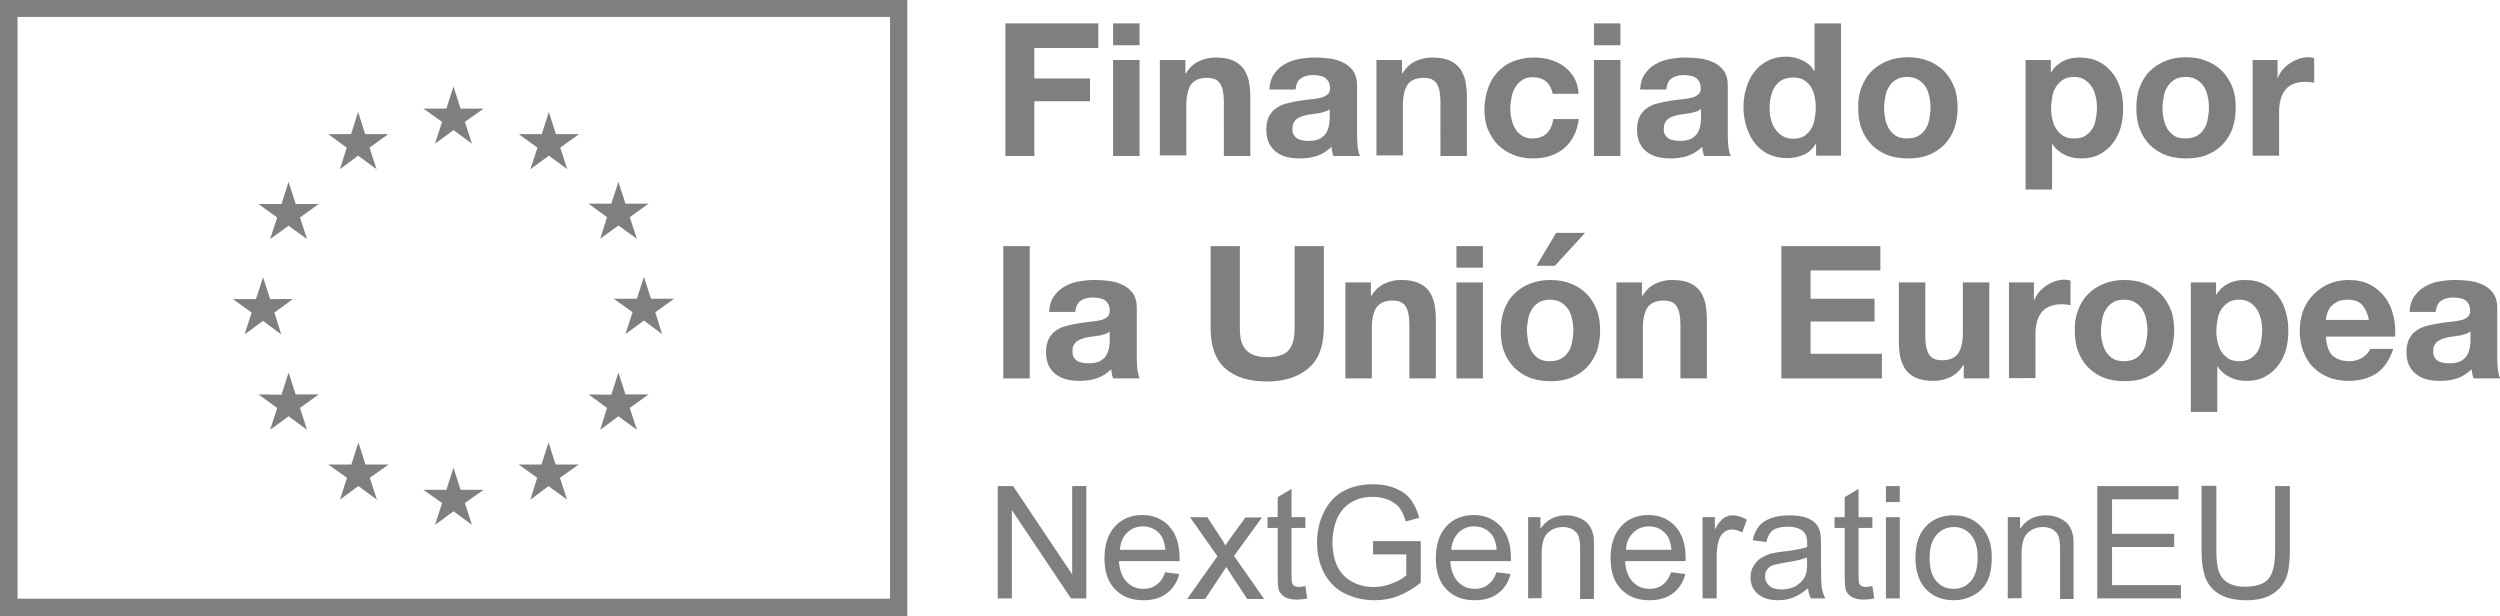 <?xml version="1.0" encoding="utf-8"?>
<!-- Generator: Adobe Illustrator 24.0.0, SVG Export Plug-In . SVG Version: 6.00 Build 0)  -->
<svg version="1.1" id="Layer_1" xmlns="http://www.w3.org/2000/svg" xmlns:xlink="http://www.w3.org/1999/xlink" x="0px" y="0px"
	 viewBox="0 0 812.6 200.3" style="enable-background:new 0 0 812.6 200.3;" xml:space="preserve">
<style type="text/css">
	.st0{opacity:0.5;}
</style>
<path class="st0" d="M5.7,5.5h283.6v189.1H5.7V5.5z M0,200.3h294.9V0H0V200.3z"/>
<polygon class="st0" points="141.4,46.7 147.4,42.3 153.4,46.7 151.1,39.6 157.2,35.3 149.7,35.3 147.4,28.1 145.1,35.3 137.6,35.3 
	143.7,39.6 "/>
<polygon class="st0" points="110.5,55 116.4,50.6 122.4,55 120.1,48 126.2,43.6 118.7,43.6 116.4,36.4 114.1,43.6 106.7,43.6 
	112.7,48 "/>
<polygon class="st0" points="93.8,59.1 91.5,66.3 84,66.3 90.1,70.7 87.8,77.7 93.8,73.4 99.8,77.7 97.5,70.7 103.6,66.3 96.1,66.3 
	"/>
<polygon class="st0" points="85.5,104.3 91.4,108.7 89.2,101.6 95.2,97.2 87.8,97.2 85.5,90.1 83.2,97.2 75.7,97.2 81.8,101.6 
	79.5,108.7 "/>
<polygon class="st0" points="96.1,128.2 93.8,121.1 91.5,128.3 84,128.2 90.1,132.6 87.8,139.7 93.8,135.3 99.8,139.7 97.5,132.6 
	103.6,128.2 "/>
<polygon class="st0" points="118.8,151 116.5,143.8 114.2,151 106.7,151 112.8,155.3 110.5,162.4 116.5,158 122.5,162.4 
	120.2,155.3 126.3,151 "/>
<polygon class="st0" points="149.7,159.2 147.4,152 145.1,159.2 137.6,159.2 143.7,163.5 141.4,170.6 147.4,166.2 153.4,170.6 
	151.1,163.5 157.2,159.2 "/>
<polygon class="st0" points="180.6,151 178.3,143.8 176,151 168.6,151 174.6,155.3 172.4,162.4 178.3,158 184.3,162.4 182,155.3 
	188.1,151 "/>
<polygon class="st0" points="203.3,128.2 201,121.1 198.7,128.3 191.3,128.2 197.3,132.6 195.1,139.7 201,135.3 207,139.7 
	204.7,132.6 210.8,128.2 "/>
<polygon class="st0" points="219.1,97.1 211.6,97.1 209.3,90 207,97.1 199.5,97.1 205.6,101.5 203.3,108.6 209.3,104.2 215.2,108.6 
	213,101.5 "/>
<polygon class="st0" points="195.1,77.6 201,73.3 207,77.6 204.7,70.6 210.8,66.2 203.3,66.2 201,59.1 198.7,66.2 191.3,66.2 
	197.3,70.6 "/>
<polygon class="st0" points="178.4,36.4 176.1,43.6 168.6,43.6 174.7,48 172.4,55 178.4,50.6 184.4,55 182.1,48 188.2,43.6 
	180.7,43.6 "/>
<polygon class="st0" points="324.3,194.5 324.3,158 329.3,158 348.5,186.7 348.5,158 353.1,158 353.1,194.5 348.1,194.5 
	328.9,165.8 328.9,194.5 "/>
<g class="st0">
	<path d="M378.7,186l4.6,0.6c-0.7,2.7-2.1,4.8-4.1,6.3s-4.5,2.2-7.6,2.2c-3.9,0-6.9-1.2-9.2-3.6c-2.3-2.4-3.4-5.7-3.4-10
		c0-4.4,1.1-7.9,3.4-10.4s5.3-3.7,8.9-3.7c3.5,0,6.4,1.2,8.7,3.6c2.2,2.4,3.4,5.8,3.4,10.2v1.2h-19.7c0.2,2.9,1,5.1,2.5,6.7
		c1.5,1.6,3.3,2.3,5.5,2.3c1.6,0,3-0.4,4.2-1.3S378.1,187.9,378.7,186 M364,178.7h14.8c-0.2-2.2-0.8-3.9-1.7-5
		c-1.4-1.7-3.3-2.6-5.6-2.6c-2.1,0-3.8,0.7-5.2,2.1C364.9,174.6,364.2,176.4,364,178.7"/>
	<path d="M386,194.5l9.7-13.7l-8.9-12.7h5.6l4.1,6.2c0.8,1.2,1.4,2.2,1.8,3c0.7-1.1,1.4-2.1,2-2.9l4.5-6.2h5.4l-9.1,12.5l9.8,14
		h-5.5l-5.4-8.2l-1.4-2.2l-6.9,10.4H386V194.5z"/>
	<path d="M424.3,190.5l0.6,4c-1.3,0.3-2.4,0.4-3.4,0.4c-1.6,0-2.9-0.3-3.8-0.8s-1.5-1.2-1.9-2s-0.5-2.6-0.5-5.3v-15.2H412v-3.5h3.3
		v-6.5l4.5-2.7v9.2h4.5v3.5h-4.5v15.5c0,1.3,0.1,2.1,0.2,2.5c0.2,0.4,0.4,0.7,0.8,0.9s0.9,0.3,1.5,0.3
		C422.8,190.7,423.5,190.6,424.3,190.5"/>
	<path d="M446.3,180.2v-4.3h15.5v13.5c-2.4,1.9-4.8,3.3-7.3,4.3s-5.1,1.4-7.8,1.4c-3.6,0-6.8-0.8-9.8-2.3c-2.9-1.5-5.1-3.8-6.6-6.7
		s-2.2-6.2-2.2-9.7c0-3.6,0.7-6.9,2.2-9.9c1.5-3.1,3.6-5.4,6.4-6.9s6-2.2,9.6-2.2c2.6,0,5,0.4,7.2,1.3c2.1,0.9,3.8,2,5,3.6
		s2.1,3.5,2.8,6l-4.4,1.2c-0.5-1.9-1.2-3.3-2-4.4c-0.8-1.1-2-1.9-3.5-2.6c-1.5-0.6-3.2-1-5-1c-2.2,0-4.1,0.3-5.7,1s-2.9,1.6-3.9,2.7
		c-1,1.1-1.8,2.3-2.3,3.6c-0.9,2.3-1.4,4.7-1.4,7.3c0,3.3,0.6,6,1.7,8.2s2.8,3.8,4.9,4.9c2.1,1.1,4.4,1.6,6.8,1.6
		c2.1,0,4.1-0.4,6.1-1.2s3.5-1.7,4.5-2.6v-6.8L446.3,180.2L446.3,180.2z"/>
	<path d="M486.4,186l4.6,0.6c-0.7,2.7-2.1,4.8-4.1,6.3s-4.5,2.2-7.6,2.2c-3.9,0-6.9-1.2-9.2-3.6c-2.3-2.4-3.4-5.7-3.4-10
		c0-4.4,1.1-7.9,3.4-10.4s5.3-3.7,8.9-3.7c3.5,0,6.4,1.2,8.7,3.6c2.2,2.4,3.4,5.8,3.4,10.2v1.2h-19.7c0.2,2.9,1,5.1,2.5,6.7
		c1.5,1.6,3.3,2.3,5.5,2.3c1.6,0,3-0.4,4.2-1.3S485.8,187.9,486.4,186 M471.7,178.7h14.8c-0.2-2.2-0.8-3.9-1.7-5
		c-1.4-1.7-3.3-2.6-5.6-2.6c-2.1,0-3.8,0.7-5.2,2.1C472.7,174.6,471.9,176.4,471.7,178.7"/>
	<path d="M496.7,194.5v-26.4h4v3.8c1.9-2.9,4.7-4.4,8.4-4.4c1.6,0,3.1,0.3,4.4,0.9c1.3,0.6,2.3,1.3,3,2.3c0.7,0.9,1.1,2,1.4,3.3
		c0.2,0.8,0.2,2.3,0.2,4.4v16.3h-4.5v-16.3c0-1.8-0.2-3.2-0.5-4.1c-0.3-0.9-1-1.6-1.9-2.2c-0.9-0.5-1.9-0.8-3.1-0.8
		c-1.9,0-3.6,0.6-4.9,1.8c-1.4,1.2-2.1,3.5-2.1,6.9v14.4L496.7,194.5L496.7,194.5z"/>
	<path d="M543.2,186l4.6,0.6c-0.7,2.7-2.1,4.8-4.1,6.3s-4.5,2.2-7.6,2.2c-3.9,0-6.9-1.2-9.2-3.6c-2.3-2.4-3.4-5.7-3.4-10
		c0-4.4,1.1-7.9,3.4-10.4c2.3-2.5,5.3-3.7,8.9-3.7c3.5,0,6.4,1.2,8.7,3.6c2.2,2.4,3.4,5.8,3.4,10.2v1.2h-19.7c0.2,2.9,1,5.1,2.5,6.7
		c1.5,1.6,3.3,2.3,5.5,2.3c1.6,0,3-0.4,4.2-1.3C541.6,189.2,542.5,187.9,543.2,186 M528.5,178.7h14.8c-0.2-2.2-0.8-3.9-1.7-5
		c-1.4-1.7-3.3-2.6-5.6-2.6c-2.1,0-3.8,0.7-5.2,2.1C529.4,174.6,528.6,176.4,528.5,178.7"/>
	<path d="M553.4,194.5v-26.4h4v4c1-1.9,2-3.1,2.9-3.7c0.9-0.6,1.8-0.9,2.9-0.9c1.5,0,3,0.5,4.6,1.4l-1.5,4.2c-1.1-0.6-2.2-1-3.3-1
		c-1,0-1.9,0.3-2.6,0.9c-0.8,0.6-1.3,1.4-1.7,2.5c-0.5,1.6-0.7,3.3-0.7,5.2v13.8H553.4z"/>
	<path d="M587.7,191.2c-1.7,1.4-3.3,2.4-4.8,3s-3.2,0.9-4.9,0.9c-2.9,0-5.1-0.7-6.7-2.1c-1.6-1.4-2.3-3.2-2.3-5.4
		c0-1.3,0.3-2.5,0.9-3.5c0.6-1.1,1.4-1.9,2.3-2.6c1-0.6,2-1.1,3.2-1.5c0.9-0.2,2.2-0.5,4-0.7c3.6-0.4,6.3-0.9,8-1.5v-1.2
		c0-1.8-0.4-3.1-1.3-3.9c-1.1-1-2.8-1.5-5.1-1.5c-2.1,0-3.7,0.4-4.7,1.1c-1,0.7-1.7,2-2.2,3.9l-4.4-0.6c0.4-1.9,1.1-3.4,2-4.5
		c0.9-1.2,2.2-2,4-2.7c1.7-0.6,3.7-0.9,6-0.9s4.1,0.3,5.5,0.8s2.4,1.2,3.1,2c0.7,0.8,1.1,1.8,1.4,3c0.1,0.8,0.2,2.1,0.2,4.1v6
		c0,4.2,0.1,6.8,0.3,7.9c0.2,1.1,0.6,2.2,1.1,3.2h-4.7C588.1,193.6,587.8,192.5,587.7,191.2 M587.3,181.2c-1.6,0.7-4.1,1.2-7.3,1.7
		c-1.8,0.3-3.1,0.6-3.9,0.9c-0.8,0.3-1.4,0.8-1.8,1.5c-0.4,0.6-0.6,1.3-0.6,2.1c0,1.2,0.5,2.2,1.4,3s2.2,1.2,4,1.2
		c1.7,0,3.3-0.4,4.6-1.1c1.3-0.8,2.3-1.8,3-3.1c0.5-1,0.7-2.5,0.7-4.5L587.3,181.2L587.3,181.2z"/>
	<path d="M608.6,190.5l0.6,4c-1.3,0.3-2.4,0.4-3.4,0.4c-1.6,0-2.9-0.3-3.8-0.8c-0.9-0.5-1.5-1.2-1.9-2s-0.5-2.6-0.5-5.3v-15.2h-3.3
		v-3.5h3.3v-6.5l4.5-2.7v9.2h4.5v3.5h-4.5v15.5c0,1.3,0.1,2.1,0.2,2.5c0.2,0.4,0.4,0.7,0.8,0.9c0.4,0.2,0.9,0.3,1.5,0.3
		C607.1,190.7,607.8,190.6,608.6,190.5"/>
	<path d="M613,158h4.5v5.2H613V158z M613,168.1h4.5v26.4H613V168.1z"/>
	<path d="M622.6,181.3c0-4.9,1.4-8.5,4.1-10.9c2.3-2,5-2.9,8.3-2.9c3.6,0,6.6,1.2,8.9,3.6c2.3,2.4,3.5,5.7,3.5,9.9
		c0,3.4-0.5,6.1-1.5,8c-1,2-2.5,3.5-4.5,4.5c-2,1.1-4.1,1.6-6.4,1.6c-3.7,0-6.7-1.2-9-3.6C623.8,189.2,622.6,185.7,622.6,181.3
		 M627.2,181.3c0,3.4,0.7,5.9,2.2,7.6c1.5,1.7,3.3,2.5,5.6,2.5c2.2,0,4.1-0.8,5.6-2.5s2.2-4.3,2.2-7.7c0-3.3-0.7-5.7-2.2-7.4
		s-3.3-2.5-5.5-2.5s-4.1,0.8-5.6,2.5S627.2,177.9,627.2,181.3"/>
	<path d="M652.6,194.5v-26.4h4v3.8c1.9-2.9,4.7-4.4,8.4-4.4c1.6,0,3.1,0.3,4.4,0.9c1.3,0.6,2.3,1.3,3,2.3c0.7,0.9,1.1,2,1.4,3.3
		c0.2,0.8,0.2,2.3,0.2,4.4v16.3h-4.4v-16.3c0-1.8-0.2-3.2-0.5-4.1c-0.3-0.9-1-1.6-1.9-2.2c-0.9-0.5-1.9-0.8-3.1-0.8
		c-1.9,0-3.6,0.6-4.9,1.8c-1.4,1.2-2.1,3.5-2.1,6.9v14.4L652.6,194.5L652.6,194.5z"/>
	<polygon points="681.7,194.5 681.7,158 708.1,158 708.1,162.3 686.5,162.3 686.5,173.5 706.7,173.5 706.7,177.8 686.5,177.8 
		686.5,190.2 708.9,190.2 708.9,194.5 	"/>
	<path d="M739.5,158h4.8v21.1c0,3.7-0.4,6.6-1.2,8.7c-0.8,2.1-2.3,3.9-4.5,5.3c-2.2,1.4-5,2-8.5,2c-3.4,0-6.2-0.6-8.4-1.8
		s-3.7-2.9-4.7-5.1c-0.9-2.2-1.4-5.3-1.4-9.2v-21.1h4.8V179c0,3.2,0.3,5.5,0.9,7c0.6,1.5,1.6,2.7,3,3.5s3.2,1.2,5.3,1.2
		c3.6,0,6.1-0.8,7.6-2.4c1.5-1.6,2.3-4.7,2.3-9.3L739.5,158L739.5,158z"/>
	<polygon points="357,7.6 357,15.6 336.2,15.6 336.2,25.5 354.3,25.5 354.3,32.9 336.2,32.9 336.2,50.7 326.8,50.7 326.8,7.6 	"/>
	<path d="M361.8,7.6h8.6v7.1h-8.6V7.6z M370.4,50.7h-8.6V19.5h8.6V50.7z"/>
	<path d="M385.3,19.5v4.3h0.2c1.1-1.8,2.5-3.1,4.2-3.9s3.5-1.2,5.3-1.2c2.3,0,4.2,0.3,5.6,0.9c1.5,0.6,2.6,1.5,3.5,2.6
		c0.8,1.1,1.4,2.5,1.8,4c0.3,1.6,0.5,3.3,0.5,5.3v19.2h-8.6V33c0-2.6-0.4-4.5-1.2-5.8c-0.8-1.3-2.2-1.9-4.3-1.9
		c-2.3,0-4,0.7-5.1,2.1c-1,1.4-1.6,3.7-1.6,6.8v16.3H377v-31H385.3z"/>
	<path d="M412.6,29.1c0.1-2,0.6-3.7,1.5-5s2-2.4,3.4-3.2s2.9-1.4,4.6-1.7c1.7-0.3,3.4-0.5,5.2-0.5c1.6,0,3.2,0.1,4.8,0.3
		c1.6,0.2,3.1,0.7,4.4,1.3c1.3,0.6,2.4,1.5,3.3,2.7c0.8,1.1,1.3,2.7,1.3,4.6v16.2c0,1.4,0.1,2.8,0.2,4c0.2,1.3,0.4,2.3,0.8,2.9h-8.7
		c-0.2-0.5-0.3-1-0.4-1.5s-0.2-1-0.2-1.5c-1.4,1.4-3,2.4-4.8,3c-1.9,0.6-3.7,0.8-5.7,0.8c-1.5,0-2.9-0.2-4.2-0.5
		c-1.3-0.4-2.4-0.9-3.4-1.7s-1.7-1.7-2.3-2.9c-0.5-1.2-0.8-2.6-0.8-4.2c0-1.8,0.3-3.2,0.9-4.4c0.6-1.1,1.4-2.1,2.4-2.7
		c1-0.7,2.1-1.2,3.4-1.5s2.5-0.6,3.8-0.8s2.6-0.4,3.8-0.5c1.2-0.1,2.4-0.3,3.3-0.5s1.7-0.6,2.3-1.1c0.6-0.5,0.8-1.1,0.8-2
		s-0.2-1.7-0.5-2.2s-0.7-1-1.2-1.3s-1.1-0.5-1.7-0.6c-0.7-0.1-1.4-0.2-2.1-0.2c-1.7,0-3,0.4-4,1.1s-1.5,1.9-1.7,3.6
		C421.1,29.1,412.6,29.1,412.6,29.1z M432.3,35.4c-0.4,0.3-0.8,0.6-1.4,0.8c-0.5,0.2-1.1,0.3-1.7,0.5c-0.6,0.1-1.3,0.2-2,0.3
		s-1.4,0.2-2.1,0.3c-0.6,0.1-1.3,0.3-1.9,0.5s-1.2,0.5-1.6,0.8c-0.5,0.3-0.8,0.8-1.1,1.3c-0.3,0.5-0.4,1.2-0.4,2s0.1,1.4,0.4,1.9
		s0.7,0.9,1.1,1.2c0.5,0.3,1,0.5,1.7,0.6c0.6,0.1,1.3,0.2,2,0.2c1.7,0,3-0.3,3.9-0.8c0.9-0.6,1.6-1.2,2-2s0.7-1.6,0.8-2.4
		c0.1-0.8,0.2-1.4,0.2-1.9v-3.3H432.3z"/>
	<path d="M455.7,19.5v4.3h0.2c1.1-1.8,2.5-3.1,4.2-3.9s3.5-1.2,5.3-1.2c2.3,0,4.2,0.3,5.6,0.9c1.5,0.6,2.6,1.5,3.5,2.6
		c0.8,1.1,1.4,2.5,1.8,4c0.3,1.6,0.5,3.3,0.5,5.3v19.2h-8.6V33c0-2.6-0.4-4.5-1.2-5.8c-0.8-1.3-2.2-1.9-4.3-1.9
		c-2.3,0-4,0.7-5.1,2.1c-1,1.4-1.6,3.7-1.6,6.8v16.3h-8.6v-31H455.7z"/>
	<path d="M498.2,25.1c-1.4,0-2.5,0.3-3.4,0.9s-1.7,1.4-2.3,2.4c-0.6,1-1,2.1-1.2,3.3s-0.4,2.4-0.4,3.5s0.1,2.3,0.4,3.4
		c0.2,1.2,0.6,2.2,1.2,3.2c0.5,0.9,1.3,1.7,2.2,2.3c0.9,0.6,2,0.9,3.4,0.9c2,0,3.6-0.6,4.7-1.7c1.1-1.1,1.8-2.7,2.1-4.6h8.3
		c-0.6,4.1-2.2,7.3-4.8,9.5c-2.7,2.2-6,3.3-10.2,3.3c-2.3,0-4.5-0.4-6.4-1.2s-3.6-1.9-5-3.3c-1.4-1.4-2.4-3.1-3.2-5
		c-0.8-1.9-1.1-4.1-1.1-6.4c0-2.4,0.4-4.7,1.1-6.7c0.7-2.1,1.7-3.9,3.1-5.4s3-2.7,5-3.5s4.2-1.3,6.8-1.3c1.8,0,3.6,0.2,5.3,0.7
		c1.7,0.5,3.2,1.2,4.6,2.2c1.3,1,2.4,2.2,3.3,3.7c0.8,1.5,1.3,3.2,1.4,5.2h-8.4C503.9,26.9,501.8,25.1,498.2,25.1"/>
	<path d="M518.1,7.6h8.6v7.1h-8.6V7.6z M526.7,50.7h-8.6V19.5h8.6V50.7z"/>
	<path d="M533.1,29.1c0.1-2,0.6-3.7,1.5-5s2-2.4,3.4-3.2c1.4-0.8,2.9-1.4,4.6-1.7c1.7-0.3,3.4-0.5,5.2-0.5c1.6,0,3.2,0.1,4.8,0.3
		c1.6,0.2,3.1,0.7,4.4,1.3c1.3,0.6,2.4,1.5,3.3,2.7c0.8,1.1,1.3,2.7,1.3,4.6v16.2c0,1.4,0.1,2.8,0.2,4c0.2,1.3,0.4,2.3,0.8,2.9h-8.7
		c-0.2-0.5-0.3-1-0.4-1.5c-0.1-0.5-0.2-1-0.2-1.5c-1.4,1.4-3,2.4-4.8,3s-3.7,0.8-5.7,0.8c-1.5,0-2.9-0.2-4.2-0.5
		c-1.3-0.4-2.4-0.9-3.4-1.7s-1.7-1.7-2.3-2.9c-0.5-1.2-0.8-2.6-0.8-4.2c0-1.8,0.3-3.2,0.9-4.4c0.6-1.1,1.4-2.1,2.4-2.7
		c1-0.7,2.1-1.2,3.4-1.5c1.3-0.3,2.5-0.6,3.8-0.8s2.6-0.4,3.8-0.5s2.4-0.3,3.3-0.5c1-0.2,1.7-0.6,2.3-1.1s0.8-1.1,0.8-2
		s-0.2-1.7-0.5-2.2s-0.7-1-1.2-1.3s-1.1-0.5-1.7-0.6c-0.7-0.1-1.4-0.2-2.1-0.2c-1.7,0-3,0.4-4,1.1s-1.5,1.9-1.7,3.6
		C541.6,29.1,533.1,29.1,533.1,29.1z M552.9,35.4c-0.4,0.3-0.8,0.6-1.4,0.8c-0.5,0.2-1.1,0.3-1.7,0.5c-0.6,0.1-1.3,0.2-2,0.3
		s-1.4,0.2-2,0.3s-1.3,0.3-1.9,0.5c-0.6,0.2-1.2,0.5-1.6,0.8c-0.5,0.3-0.8,0.8-1.1,1.3s-0.4,1.2-0.4,2s0.1,1.4,0.4,1.9
		c0.3,0.5,0.7,0.9,1.1,1.2c0.5,0.3,1,0.5,1.7,0.6c0.6,0.1,1.3,0.2,2,0.2c1.7,0,3-0.3,3.9-0.8c0.9-0.6,1.6-1.2,2-2s0.7-1.6,0.8-2.4
		c0.1-0.8,0.2-1.4,0.2-1.9V35.4z"/>
	<path d="M590.2,46.7c-1,1.7-2.3,2.9-3.9,3.6c-1.6,0.7-3.5,1.1-5.5,1.1c-2.3,0-4.4-0.5-6.2-1.4s-3.2-2.1-4.4-3.7
		c-1.1-1.5-2-3.3-2.6-5.3s-0.9-4.1-0.9-6.3c0-2.1,0.3-4.1,0.9-6.1c0.6-1.9,1.4-3.7,2.6-5.2c1.1-1.5,2.6-2.7,4.3-3.6s3.7-1.4,6-1.4
		c1.8,0,3.6,0.4,5.3,1.2c1.7,0.8,3,1.9,3.9,3.5h0.1V7.6h8.6v43h-8.1v-4h-0.1V46.7z M589.8,31.3c-0.2-1.2-0.7-2.2-1.2-3.1
		c-0.6-0.9-1.3-1.6-2.3-2.2c-0.9-0.6-2.1-0.8-3.5-0.8s-2.6,0.3-3.6,0.8c-1,0.6-1.7,1.3-2.3,2.2c-0.6,0.9-1,2-1.3,3.2
		c-0.3,1.2-0.4,2.4-0.4,3.7c0,1.2,0.1,2.4,0.4,3.6c0.3,1.2,0.7,2.3,1.4,3.2c0.6,0.9,1.4,1.7,2.4,2.3c0.9,0.6,2.1,0.9,3.4,0.9
		c1.4,0,2.6-0.3,3.5-0.8c0.9-0.6,1.7-1.3,2.3-2.3c0.6-0.9,1-2,1.2-3.2s0.4-2.5,0.4-3.7C590.2,33.7,590.1,32.5,589.8,31.3"/>
	<path d="M605.1,28.3c0.8-2,1.8-3.8,3.3-5.2c1.4-1.4,3.1-2.5,5.1-3.3s4.2-1.2,6.6-1.2c2.5,0,4.7,0.4,6.7,1.2c2,0.8,3.7,1.9,5.1,3.3
		c1.4,1.4,2.5,3.2,3.3,5.2s1.1,4.3,1.1,6.8s-0.4,4.7-1.1,6.8c-0.8,2-1.8,3.7-3.3,5.2c-1.4,1.4-3.1,2.5-5.1,3.3s-4.2,1.1-6.7,1.1
		s-4.7-0.4-6.6-1.1c-2-0.8-3.7-1.9-5.1-3.3c-1.4-1.4-2.5-3.1-3.3-5.2c-0.8-2-1.1-4.3-1.1-6.8C603.9,32.6,604.3,30.3,605.1,28.3
		 M612.8,38.7c0.2,1.2,0.7,2.3,1.2,3.2c0.6,0.9,1.4,1.7,2.3,2.3c1,0.6,2.2,0.8,3.6,0.8c1.4,0,2.7-0.3,3.6-0.8c1-0.6,1.8-1.3,2.4-2.3
		c0.6-0.9,1-2,1.2-3.2s0.4-2.4,0.4-3.6s-0.1-2.5-0.4-3.7c-0.2-1.2-0.7-2.3-1.2-3.2c-0.6-0.9-1.4-1.7-2.4-2.3c-1-0.6-2.2-0.9-3.6-0.9
		c-1.4,0-2.7,0.3-3.6,0.9c-1,0.6-1.7,1.3-2.3,2.3c-0.6,0.9-1,2-1.2,3.2s-0.4,2.4-0.4,3.7S612.6,37.6,612.8,38.7"/>
	<path d="M666.6,19.5v4h0.1c1-1.7,2.4-2.9,4-3.7c1.6-0.8,3.4-1.1,5.3-1.1c2.5,0,4.6,0.5,6.3,1.4c1.8,0.9,3.2,2.2,4.4,3.7
		s2,3.3,2.6,5.3s0.8,4.2,0.8,6.4c0,2.1-0.3,4.1-0.8,6c-0.6,1.9-1.4,3.6-2.6,5.1c-1.1,1.5-2.6,2.7-4.3,3.6c-1.7,0.9-3.7,1.3-6,1.3
		c-1.9,0-3.7-0.4-5.3-1.2s-3-1.9-4-3.5H667v14.8h-8.6V19.5H666.6z M677.7,44.2c0.9-0.6,1.7-1.3,2.3-2.2s1-2,1.2-3.2s0.4-2.4,0.4-3.7
		c0-1.2-0.1-2.5-0.4-3.7c-0.3-1.2-0.7-2.3-1.3-3.2c-0.6-0.9-1.4-1.7-2.3-2.3c-0.9-0.6-2.1-0.9-3.5-0.9s-2.6,0.3-3.5,0.9
		s-1.7,1.3-2.3,2.3c-0.6,0.9-1,2-1.2,3.2s-0.4,2.5-0.4,3.7s0.1,2.5,0.4,3.7c0.3,1.2,0.7,2.3,1.3,3.2s1.4,1.6,2.3,2.2
		c1,0.6,2.1,0.8,3.5,0.8C675.6,45,676.8,44.8,677.7,44.2"/>
	<path d="M695.5,28.3c0.8-2,1.8-3.8,3.3-5.2c1.4-1.4,3.1-2.5,5.1-3.3s4.2-1.2,6.6-1.2c2.5,0,4.7,0.4,6.7,1.2c2,0.8,3.7,1.9,5.1,3.3
		c1.4,1.4,2.5,3.2,3.3,5.2s1.1,4.3,1.1,6.8s-0.4,4.7-1.1,6.8c-0.8,2-1.8,3.7-3.3,5.2c-1.4,1.4-3.1,2.5-5.1,3.3s-4.2,1.1-6.7,1.1
		s-4.7-0.4-6.6-1.1c-2-0.8-3.7-1.9-5.1-3.3c-1.4-1.4-2.5-3.1-3.3-5.2c-0.8-2-1.1-4.3-1.1-6.8S694.7,30.3,695.5,28.3 M703.3,38.7
		c0.2,1.2,0.7,2.3,1.2,3.2c0.6,0.9,1.4,1.7,2.3,2.3c1,0.6,2.2,0.8,3.6,0.8c1.4,0,2.7-0.3,3.6-0.8c1-0.6,1.8-1.3,2.4-2.3
		c0.6-0.9,1-2,1.2-3.2s0.4-2.4,0.4-3.6s-0.1-2.5-0.4-3.7c-0.2-1.2-0.7-2.3-1.2-3.2c-0.6-0.9-1.4-1.7-2.4-2.3c-1-0.6-2.2-0.9-3.6-0.9
		c-1.4,0-2.7,0.3-3.6,0.9c-1,0.6-1.7,1.3-2.3,2.3c-0.6,0.9-1,2-1.2,3.2s-0.4,2.4-0.4,3.7S703,37.6,703.3,38.7"/>
	<path d="M740.3,19.5v5.8h0.1c0.4-1,0.9-1.9,1.6-2.7c0.7-0.8,1.5-1.5,2.4-2.1s1.8-1,2.8-1.4c1-0.3,2-0.5,3.1-0.5
		c0.6,0,1.2,0.1,1.9,0.3v8c-0.4-0.1-0.9-0.2-1.4-0.2c-0.6-0.1-1.1-0.1-1.6-0.1c-1.6,0-2.9,0.3-4,0.8s-2,1.2-2.6,2.1
		c-0.7,0.9-1.1,2-1.4,3.2c-0.3,1.2-0.4,2.5-0.4,3.9v14h-8.6V19.5H740.3z"/>
	<rect x="326.1" y="80" width="8.6" height="43"/>
	<path d="M341,101.4c0.1-2,0.6-3.7,1.5-5s2-2.4,3.4-3.2c1.4-0.8,2.9-1.4,4.6-1.7c1.7-0.3,3.4-0.5,5.2-0.5c1.6,0,3.2,0.1,4.8,0.3
		c1.6,0.2,3.1,0.7,4.4,1.3c1.3,0.6,2.4,1.5,3.3,2.7c0.8,1.1,1.3,2.7,1.3,4.6v16.2c0,1.4,0.1,2.8,0.2,4c0.2,1.3,0.4,2.3,0.8,2.9h-8.7
		c-0.2-0.5-0.3-1-0.4-1.5s-0.2-1-0.2-1.5c-1.4,1.4-3,2.4-4.8,3s-3.7,0.8-5.7,0.8c-1.5,0-2.9-0.2-4.2-0.5c-1.3-0.4-2.4-0.9-3.4-1.7
		c-1-0.8-1.7-1.7-2.3-2.9c-0.5-1.2-0.8-2.6-0.8-4.2c0-1.8,0.3-3.2,0.9-4.4c0.6-1.1,1.4-2.1,2.4-2.7c1-0.7,2.1-1.2,3.4-1.5
		s2.5-0.6,3.8-0.8c1.3-0.2,2.6-0.4,3.8-0.5c1.2-0.1,2.4-0.3,3.3-0.5c1-0.2,1.7-0.6,2.3-1.1c0.6-0.5,0.8-1.1,0.8-2s-0.2-1.7-0.5-2.2
		s-0.7-1-1.2-1.3s-1.1-0.5-1.7-0.6c-0.7-0.1-1.4-0.2-2.1-0.2c-1.7,0-3,0.4-4,1.1s-1.5,1.9-1.7,3.6L341,101.4L341,101.4z
		 M360.8,107.7c-0.4,0.3-0.8,0.6-1.4,0.8c-0.5,0.2-1.1,0.3-1.7,0.5c-0.6,0.1-1.3,0.2-2,0.3c-0.7,0.1-1.4,0.2-2.1,0.3
		c-0.6,0.1-1.3,0.3-1.9,0.5s-1.2,0.5-1.6,0.8c-0.5,0.3-0.8,0.8-1.1,1.3c-0.3,0.5-0.4,1.2-0.4,2s0.1,1.4,0.4,1.9s0.7,0.9,1.1,1.2
		c0.5,0.3,1,0.5,1.7,0.6c0.6,0.1,1.3,0.2,2,0.2c1.7,0,3-0.3,3.9-0.8c0.9-0.6,1.6-1.2,2-2s0.7-1.6,0.8-2.4c0.1-0.8,0.2-1.4,0.2-1.9
		v-3.3H360.8z"/>
	<path d="M425.3,119.7c-3.3,2.8-7.8,4.3-13.5,4.3c-5.8,0-10.3-1.4-13.5-4.2c-3.2-2.8-4.8-7.2-4.8-13V80h9.5v26.8
		c0,1.2,0.1,2.3,0.3,3.4c0.2,1.1,0.6,2.1,1.3,3c0.6,0.9,1.5,1.6,2.7,2.1c1.1,0.5,2.7,0.8,4.6,0.8c3.4,0,5.7-0.8,7-2.3
		s1.9-3.9,1.9-7.1V80h9.5v26.8C430.2,112.6,428.6,116.9,425.3,119.7"/>
	<path d="M445.6,91.8v4.3h0.2c1.1-1.8,2.5-3.1,4.2-3.9s3.5-1.2,5.3-1.2c2.3,0,4.2,0.3,5.6,0.9c1.5,0.6,2.6,1.5,3.5,2.6
		c0.8,1.1,1.4,2.5,1.8,4c0.3,1.6,0.5,3.3,0.5,5.3V123h-8.6v-17.6c0-2.6-0.4-4.5-1.2-5.8c-0.8-1.3-2.2-1.9-4.3-1.9
		c-2.3,0-4,0.7-5.1,2.1c-1,1.4-1.6,3.7-1.6,6.8V123h-8.6V91.8H445.6z"/>
	<path d="M473.4,80h8.6v7h-8.6V80z M482,123h-8.6V91.8h8.6V123z"/>
	<path d="M488.9,100.7c0.8-2,1.8-3.8,3.3-5.2c1.4-1.4,3.1-2.5,5.1-3.3s4.2-1.2,6.6-1.2s4.7,0.4,6.7,1.2c2,0.8,3.7,1.9,5.1,3.3
		s2.5,3.2,3.3,5.2s1.1,4.3,1.1,6.8s-0.4,4.7-1.1,6.8c-0.8,2-1.9,3.7-3.3,5.2c-1.4,1.4-3.1,2.5-5.1,3.3c-2,0.8-4.2,1.1-6.7,1.1
		s-4.7-0.4-6.6-1.1c-2-0.8-3.7-1.9-5.1-3.3s-2.5-3.1-3.3-5.2c-0.8-2-1.1-4.3-1.1-6.8S488.2,102.7,488.9,100.7 M496.7,111.1
		c0.2,1.2,0.7,2.3,1.2,3.2c0.6,0.9,1.4,1.7,2.3,2.3c1,0.6,2.2,0.8,3.6,0.8s2.7-0.3,3.6-0.8c1-0.6,1.8-1.3,2.4-2.3
		c0.6-0.9,1-2,1.2-3.2s0.4-2.4,0.4-3.6s-0.1-2.5-0.4-3.7c-0.2-1.2-0.7-2.3-1.2-3.2c-0.6-0.9-1.4-1.7-2.4-2.3c-1-0.6-2.2-0.9-3.6-0.9
		s-2.7,0.3-3.6,0.9c-1,0.6-1.7,1.3-2.3,2.3c-0.6,0.9-1,2-1.2,3.2s-0.4,2.4-0.4,3.7C496.4,108.7,496.5,109.9,496.7,111.1 M505.8,75.7
		l-6.4,10.7h6l9.8-10.7H505.8z"/>
	<path d="M533.7,91.8v4.3h0.2c1.1-1.8,2.5-3.1,4.2-3.9s3.5-1.2,5.3-1.2c2.3,0,4.2,0.3,5.6,0.9c1.5,0.6,2.6,1.5,3.5,2.6
		c0.8,1.1,1.4,2.5,1.8,4c0.3,1.6,0.5,3.3,0.5,5.3V123h-8.6v-17.6c0-2.6-0.4-4.5-1.2-5.8s-2.2-1.9-4.3-1.9c-2.3,0-4,0.7-5.1,2.1
		c-1,1.4-1.6,3.7-1.6,6.8V123h-8.6V91.8H533.7z"/>
	<polygon points="611.2,80 611.2,87.9 588.5,87.9 588.5,97.1 609.3,97.1 609.3,104.5 588.5,104.5 588.5,115 611.7,115 611.7,123 
		579,123 579,80 	"/>
	<path d="M638.3,123v-4.3h-0.2c-1.1,1.8-2.5,3.1-4.2,3.9s-3.5,1.2-5.3,1.2c-2.3,0-4.2-0.3-5.6-0.9c-1.5-0.6-2.6-1.5-3.5-2.6
		c-0.8-1.1-1.4-2.5-1.8-4c-0.3-1.6-0.5-3.3-0.5-5.3V91.8h8.6v17.6c0,2.6,0.4,4.5,1.2,5.8s2.2,1.9,4.3,1.9c2.3,0,4-0.7,5.1-2.1
		c1-1.4,1.6-3.7,1.6-6.8V91.8h8.6V123H638.3z"/>
	<path d="M661.1,91.8v5.8h0.1c0.4-1,0.9-1.9,1.6-2.7c0.7-0.8,1.5-1.5,2.4-2.1s1.8-1,2.8-1.4c1-0.3,2-0.5,3.1-0.5
		c0.6,0,1.2,0.1,1.9,0.3v8c-0.4-0.1-0.9-0.2-1.4-0.2c-0.6-0.1-1.1-0.1-1.6-0.1c-1.6,0-2.9,0.3-4,0.8s-2,1.2-2.6,2.1
		c-0.7,0.9-1.1,2-1.4,3.2c-0.3,1.2-0.4,2.5-0.4,3.9v14H653V91.8H661.1z"/>
	<path d="M675.5,100.7c0.8-2,1.8-3.8,3.3-5.2c1.4-1.4,3.1-2.5,5.1-3.3s4.2-1.2,6.6-1.2c2.5,0,4.7,0.4,6.7,1.2c2,0.8,3.7,1.9,5.1,3.3
		c1.4,1.4,2.5,3.2,3.3,5.2s1.1,4.3,1.1,6.8s-0.4,4.7-1.1,6.8c-0.8,2-1.8,3.7-3.3,5.2c-1.4,1.4-3.1,2.5-5.1,3.3s-4.2,1.1-6.7,1.1
		s-4.7-0.4-6.6-1.1c-2-0.8-3.7-1.9-5.1-3.3c-1.4-1.4-2.5-3.1-3.3-5.2c-0.8-2-1.1-4.3-1.1-6.8C674.3,105,674.7,102.7,675.5,100.7
		 M683.3,111.1c0.2,1.2,0.7,2.3,1.2,3.2c0.6,0.9,1.4,1.7,2.3,2.3c1,0.6,2.2,0.8,3.6,0.8c1.4,0,2.7-0.3,3.6-0.8
		c1-0.6,1.8-1.3,2.4-2.3c0.6-0.9,1-2,1.2-3.2s0.4-2.4,0.4-3.6s-0.1-2.5-0.4-3.7c-0.2-1.2-0.7-2.3-1.2-3.2c-0.6-0.9-1.4-1.7-2.4-2.3
		c-1-0.6-2.2-0.9-3.6-0.9c-1.4,0-2.7,0.3-3.6,0.9c-1,0.6-1.7,1.3-2.3,2.3c-0.6,0.9-1,2-1.2,3.2s-0.4,2.4-0.4,3.7
		S683,109.9,683.3,111.1"/>
	<path d="M720.3,91.8v4h0.1c1-1.7,2.4-2.9,4-3.7c1.6-0.8,3.4-1.1,5.3-1.1c2.5,0,4.6,0.5,6.3,1.4c1.8,0.9,3.2,2.2,4.4,3.7
		s2,3.3,2.6,5.3s0.8,4.2,0.8,6.4c0,2.1-0.3,4.1-0.8,6c-0.6,1.9-1.4,3.6-2.6,5.1c-1.1,1.5-2.6,2.7-4.3,3.6s-3.7,1.3-6,1.3
		c-1.9,0-3.7-0.4-5.3-1.2c-1.6-0.8-3-1.9-4-3.5h-0.1v14.8h-8.6V91.8H720.3z M731.4,116.6c0.9-0.6,1.7-1.3,2.3-2.2
		c0.6-0.9,1-2,1.2-3.2s0.4-2.4,0.4-3.7c0-1.2-0.1-2.5-0.4-3.7c-0.3-1.2-0.7-2.3-1.3-3.2c-0.6-0.9-1.4-1.7-2.3-2.3
		c-0.9-0.6-2.1-0.9-3.5-0.9s-2.6,0.3-3.5,0.9s-1.7,1.3-2.3,2.3c-0.6,0.9-1,2-1.2,3.2s-0.4,2.5-0.4,3.7s0.1,2.5,0.4,3.7
		c0.3,1.2,0.7,2.3,1.3,3.2c0.6,0.9,1.4,1.6,2.3,2.2c1,0.6,2.1,0.8,3.5,0.8C729.3,117.4,730.5,117.1,731.4,116.6"/>
	<path d="M758.1,115.5c1.3,1.2,3.1,1.9,5.5,1.9c1.7,0,3.2-0.4,4.5-1.3c1.2-0.9,2-1.8,2.3-2.7h7.5c-1.2,3.7-3.1,6.4-5.5,8
		c-2.5,1.6-5.5,2.4-9,2.4c-2.5,0-4.7-0.4-6.6-1.2c-2-0.8-3.6-1.9-5-3.3s-2.4-3.2-3.2-5.2c-0.7-2-1.1-4.2-1.1-6.6
		c0-2.3,0.4-4.5,1.1-6.5c0.8-2,1.8-3.7,3.3-5.2c1.4-1.5,3.1-2.6,5-3.5c1.9-0.8,4.1-1.3,6.5-1.3c2.7,0,5,0.5,6.9,1.5
		c2,1,3.6,2.4,4.9,4.1c1.3,1.7,2.2,3.7,2.7,5.9c0.6,2.2,0.8,4.5,0.6,6.9H756C756.2,112.3,756.9,114.3,758.1,115.5 M767.8,99.1
		c-1-1.1-2.6-1.7-4.7-1.7c-1.4,0-2.5,0.2-3.4,0.7s-1.6,1-2.2,1.7c-0.5,0.7-0.9,1.4-1.1,2.2c-0.2,0.8-0.4,1.4-0.4,2h14
		C769.6,101.9,768.8,100.3,767.8,99.1"/>
	<path d="M783.2,101.4c0.1-2,0.6-3.7,1.5-5s2-2.4,3.4-3.2c1.4-0.8,2.9-1.4,4.6-1.7c1.7-0.3,3.4-0.5,5.2-0.5c1.6,0,3.2,0.1,4.8,0.3
		c1.6,0.2,3.1,0.7,4.4,1.3c1.3,0.6,2.4,1.5,3.3,2.7c0.8,1.1,1.3,2.7,1.3,4.6v16.2c0,1.4,0.1,2.8,0.2,4c0.2,1.3,0.4,2.3,0.8,2.9H804
		c-0.2-0.5-0.3-1-0.4-1.5c-0.1-0.5-0.2-1-0.2-1.5c-1.4,1.4-3,2.4-4.8,3s-3.7,0.8-5.7,0.8c-1.5,0-2.9-0.2-4.2-0.5
		c-1.3-0.4-2.4-0.9-3.4-1.7c-1-0.8-1.7-1.7-2.3-2.9c-0.5-1.2-0.8-2.6-0.8-4.2c0-1.8,0.3-3.2,0.9-4.4c0.6-1.1,1.4-2.1,2.4-2.7
		c1-0.7,2.1-1.2,3.4-1.5c1.3-0.3,2.5-0.6,3.8-0.8c1.3-0.2,2.6-0.4,3.8-0.5s2.4-0.3,3.3-0.5c1-0.2,1.7-0.6,2.3-1.1s0.8-1.1,0.8-2
		s-0.2-1.7-0.5-2.2s-0.7-1-1.2-1.3s-1.1-0.5-1.7-0.6c-0.7-0.1-1.4-0.2-2.1-0.2c-1.7,0-3,0.4-4,1.1s-1.5,1.9-1.7,3.6L783.2,101.4
		L783.2,101.4z M803,107.7c-0.4,0.3-0.8,0.6-1.4,0.8c-0.5,0.2-1.1,0.3-1.7,0.5c-0.6,0.1-1.3,0.2-2,0.3c-0.7,0.1-1.4,0.2-2,0.3
		c-0.6,0.1-1.3,0.3-1.9,0.5c-0.6,0.2-1.2,0.5-1.6,0.8c-0.5,0.3-0.8,0.8-1.1,1.3s-0.4,1.2-0.4,2s0.1,1.4,0.4,1.9
		c0.3,0.5,0.7,0.9,1.1,1.2c0.5,0.3,1,0.5,1.7,0.6c0.6,0.1,1.3,0.2,2,0.2c1.7,0,3-0.3,3.9-0.8c0.9-0.6,1.6-1.2,2-2s0.7-1.6,0.8-2.4
		s0.2-1.4,0.2-1.9V107.7z"/>
</g>
</svg>
